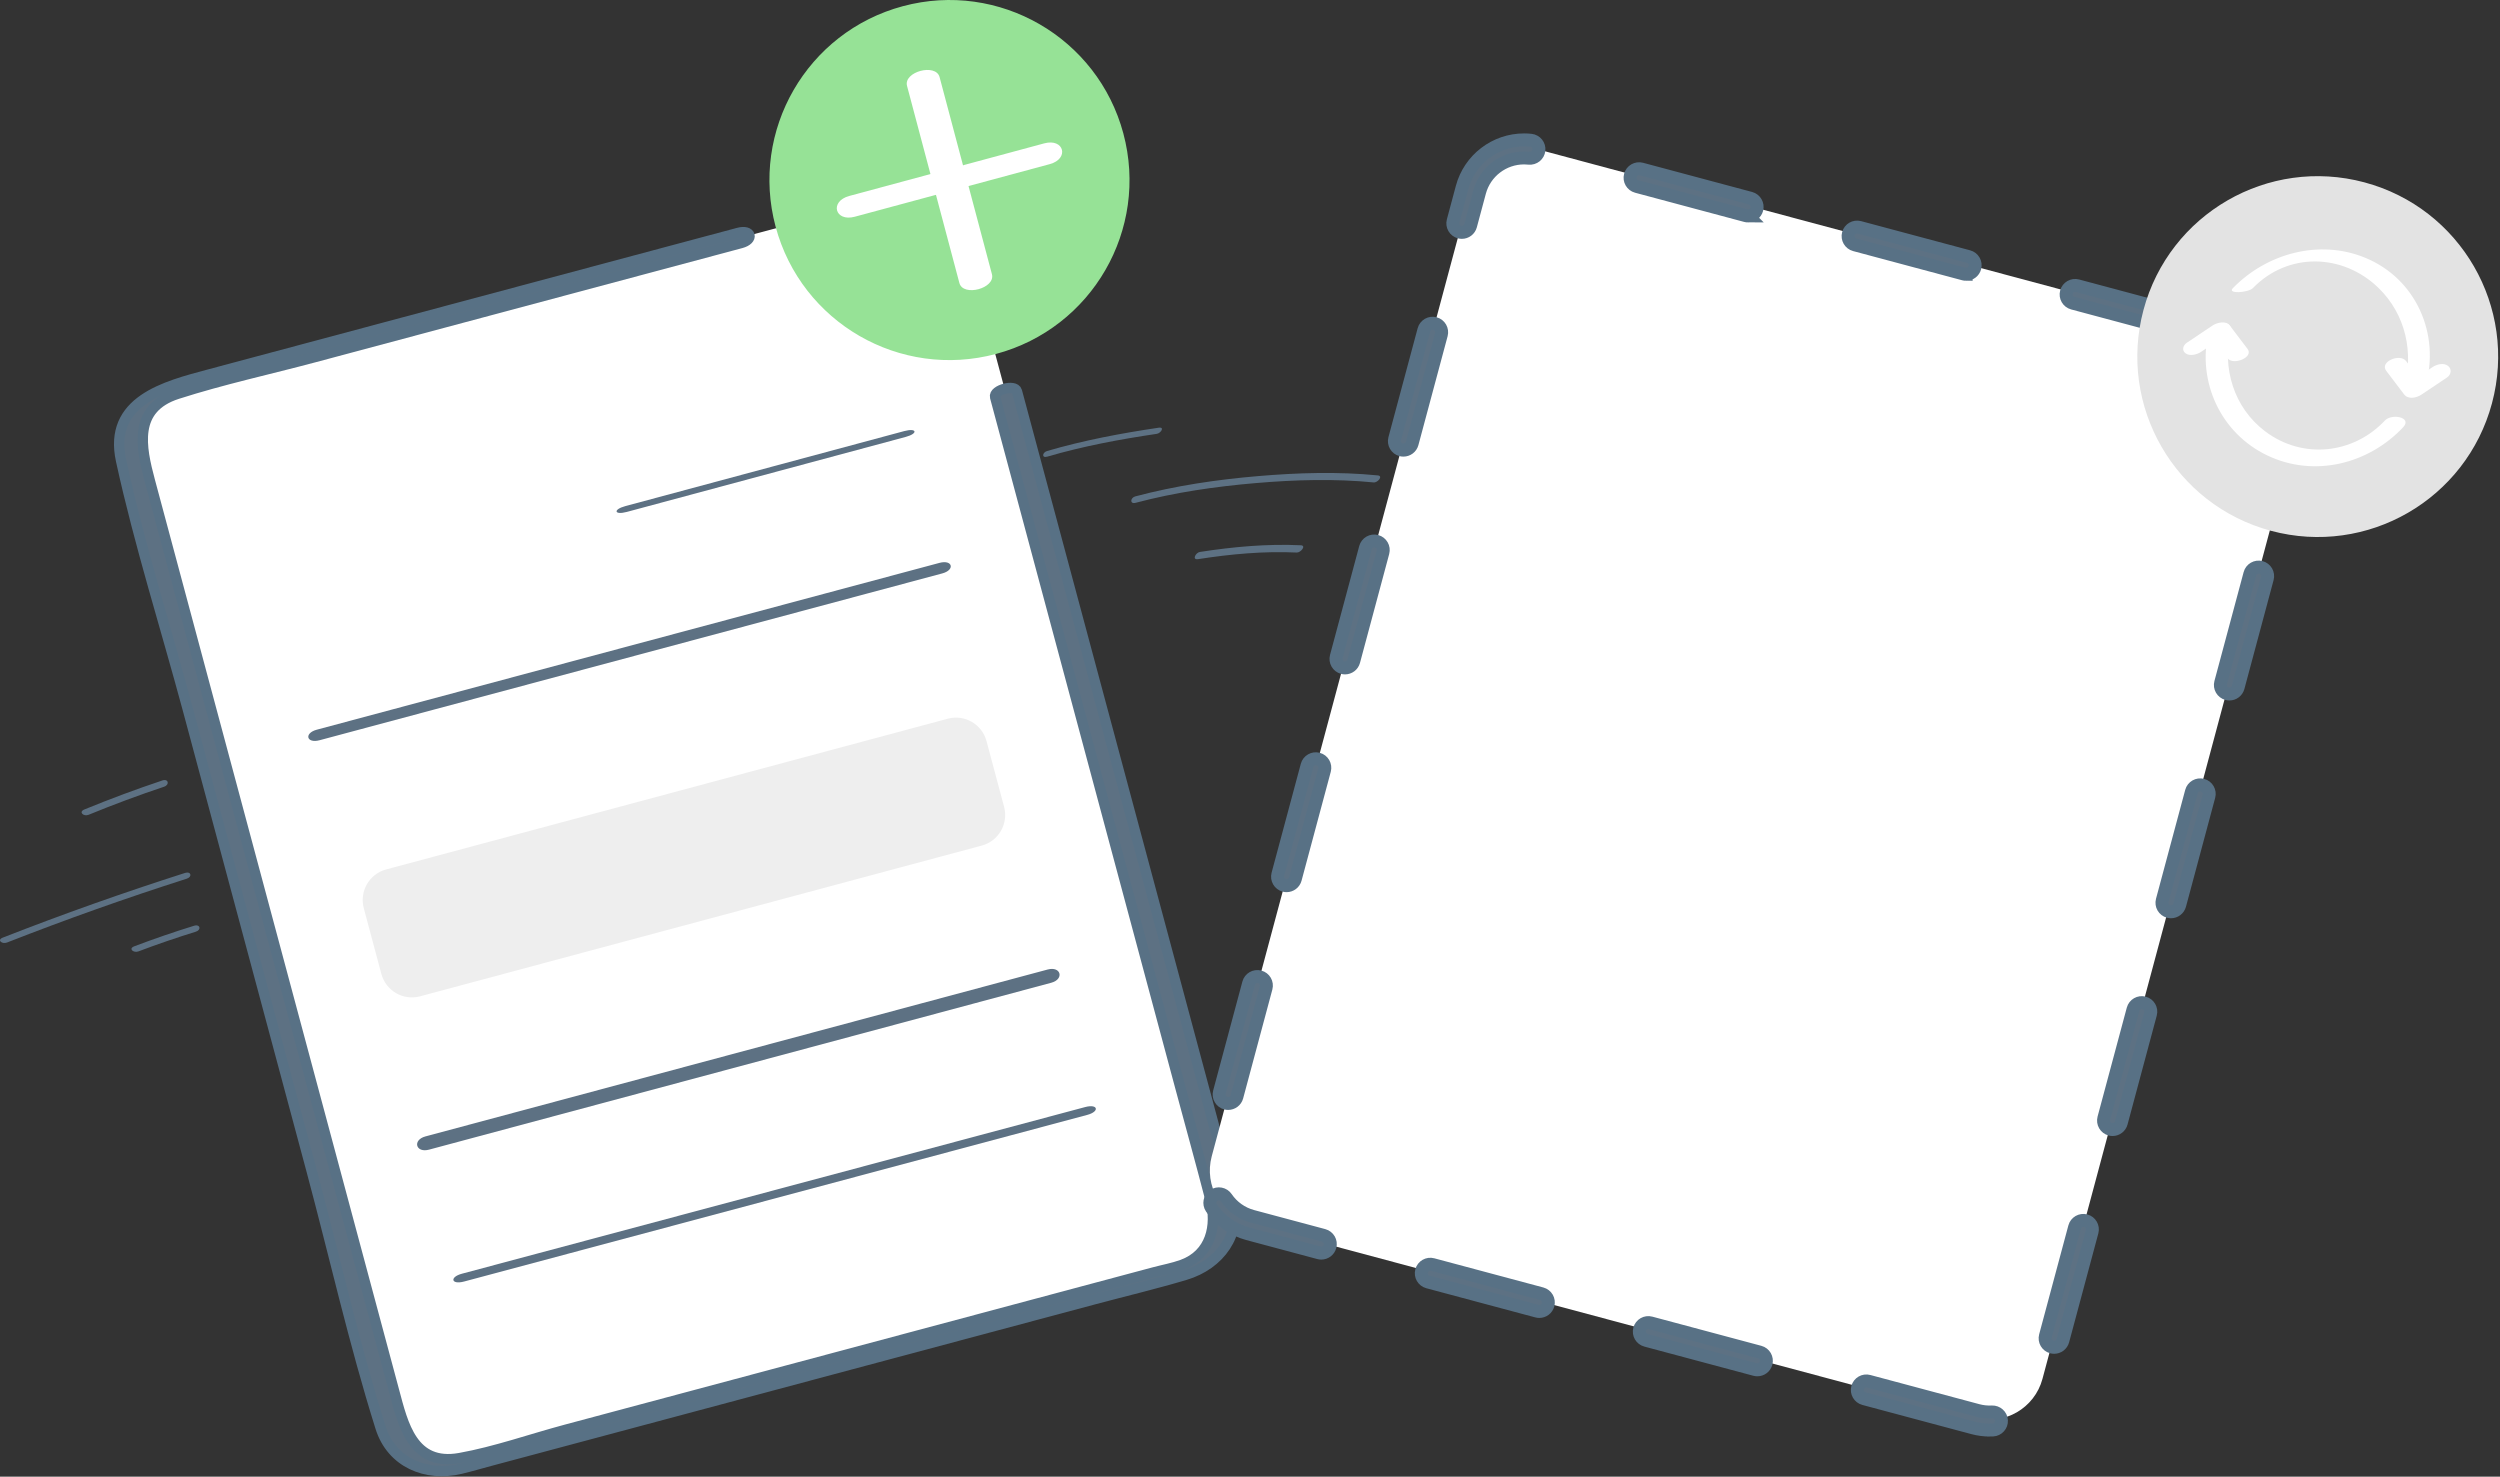 <svg height="570" viewBox="0 0 965 570" width="965" xmlns="http://www.w3.org/2000/svg"><rect x="0" y="0" width="965" height="570" fill="#333333" stroke="none"/><g fill="none" fill-rule="evenodd"><g transform="translate(46 75)"><path d="m131.172 490.011 279.821-74.871c11.349-3.037 18.083-14.684 15.043-26.017l-100.189-373.374c-3.041-11.332-14.705-18.057-26.054-15.022l-279.823 74.871c-11.347 3.037-18.083 14.684-15.042 26.017l100.189 373.374c3.04 11.332 14.705 18.057 26.054 15.022" fill="#fff"/><path d="m239.004 14.886c-43.005 11.506-86.01 23.014-129.016 34.521-25.117 6.719-50.234 13.441-75.353 20.162-16.862 4.512-38.948 10.084-33.903 33.213 7.109 32.59 17.39 64.803 26.031 97.01 15.834 59.01 31.668 118.021 47.503 177.029 8.842 32.95 16.374 66.617 26.612 99.171 4.285 13.628 17.611 19.136 30.94 15.954 3.81-.91 7.579-2.028 11.361-3.041 21.189-5.669 42.378-11.338 63.567-17.006 56.508-15.121 113.017-30.24 169.525-45.359 11.73-3.14 23.607-5.956 35.243-9.431 13.307-3.971 21.795-15.564 18.614-29.536-.89-3.907-2.085-7.768-3.123-11.635-13.324-49.654-26.646-99.308-39.97-148.962-12.77-47.588-25.539-95.175-38.309-142.763-.733-2.733-1.467-5.467-2.2-8.2-.735-2.743-9.156-.517-8.414 2.251 9.025 33.627 18.048 67.255 27.071 100.882 14.827 55.257 29.653 110.513 44.48 165.768 3.851 14.35 7.833 28.673 11.554 43.056 2.636 10.191.244 21.205-10.918 25.246-3.51 1.272-7.353 1.967-10.955 2.933-49.07 13.129-98.141 26.259-147.211 39.388-26.547 7.102-53.094 14.206-79.641 21.31-13.495 3.609-27.244 8.506-41.007 10.971-18.269 3.274-21.903-12.994-25.403-26.031-4.769-17.777-9.539-35.552-14.31-53.328-15.007-55.932-30.015-111.861-45.024-167.793-11.624-43.321-23.248-86.641-34.874-129.962-3.526-13.138-6.675-28.115 10.621-33.672 17.32-5.564 35.373-9.464 52.944-14.166 51.351-13.74 102.703-27.48 154.053-41.219 3.522-.943 7.044-1.886 10.567-2.827 5.003-1.339 3.998-5.286-1.056-3.935" fill="#5d7183" stroke="#587185" stroke-width="4"/></g><path d="m349.03 166.403c-35.885 9.653-71.771 19.304-107.658 28.957-4.828 1.299-4.332 3.563.597 2.238 35.887-9.653 71.773-19.306 107.658-28.957 4.83-1.299 4.333-3.565-.597-2.238" fill="#5d7183"/><path d="m362.632 217.273c-70.306 18.835-140.61 37.669-210.916 56.504-9.811 2.629-19.624 5.258-29.435 7.886-5.021 1.345-3.978 5.422 1.089 4.065 70.304-18.835 140.61-37.669 210.914-56.504 9.813-2.627 19.624-5.257 29.437-7.886 5.019-1.343 3.977-5.422-1.089-4.065" fill="#5d7183"/><path d="m762.358 547.271-279.598-74.91c-11.34-3.039-18.069-14.692-15.03-26.031l100.109-373.571c3.037-11.338 14.694-18.067 26.032-15.03l300.13 80.412-105.609 394.101c-3.039 11.338-14.694 18.067-26.033 15.03" fill="#fff"/><path d="m404.398 374.234c-70.249 18.843-140.501 37.686-210.75 56.529-9.805 2.63-19.609 5.259-29.414 7.889-5.121 1.374-3.78 6.495 1.369 5.113 70.251-18.843 140.501-37.686 210.752-56.529 9.804-2.629 19.609-5.259 29.412-7.889 5.121-1.374 3.782-6.493-1.369-5.113" fill="#5d7183"/><path d="m418.857 427.331c-70.357 18.813-140.712 37.625-211.069 56.438-9.818 2.626-19.638 5.25-29.457 7.877-4.916 1.314-4.178 4.358.811 3.023 70.357-18.813 140.712-37.625 211.069-56.438 9.818-2.624 19.638-5.25 29.457-7.877 4.916-1.314 4.178-4.358-.811-3.023" fill="#5d7183"/><path d="m378.954 326.396-216.806 58.184c-6.508 1.747-13.197-2.123-14.941-8.64l-6.788-25.371c-1.743-6.52 2.119-13.219 8.627-14.965l216.806-58.184c6.508-1.747 13.198 2.121 14.941 8.64l6.788 25.371c1.745 6.518-2.119 13.219-8.627 14.965" fill="#eee"/><g fill="#5d7183"><g transform="matrix(.974 -.225 .225 .974 402.101 173.882)"><path d="m30.814 27.854c15.688-.52 31.45.811 46.975 3.031 14.983 2.143 29.974 5.144 44.345 9.997 1.406.475 4.262-1.577 2.139-2.294-14.633-4.942-29.916-7.971-45.173-10.152-15.841-2.266-31.896-3.555-47.901-3.026-1.971.065-2.867 2.526-.384 2.444"/><path d="m49.371 54.473c12.696.931 25.431 2.638 37.739 6.1 1.418.399 4.296-1.781 2.145-2.386-12.575-3.537-25.599-5.31-38.57-6.262-1.639-.12-3.773 2.367-1.315 2.548"/><path d="m1.614 2.805c14.367-.831 28.775-.212 43.098.94 1.626.131 3.724-1.947 1.298-2.142-14.625-1.177-29.346-1.784-44.015-.936-1.938.112-2.846 2.28-.381 2.138"/></g><path d="m674.769 83.359c-.298 0-.601-.038-.904-.12l-42.078-11.263c-1.859-.496-2.962-2.405-2.464-4.262.497-1.855 2.4-2.962 4.268-2.461l42.079 11.261c1.859.498 2.962 2.407 2.464 4.264-.418 1.554-1.826 2.581-3.365 2.581zm-110.494 6.337c-.298 0-.601-.038-.904-.12-1.859-.496-2.962-2.405-2.464-4.262l3.48-12.974c2.896-10.798 12.728-18.34 23.906-18.34.878 0 1.765.047 2.636.141 1.913.207 3.297 1.923 3.09 3.836-.206 1.911-1.932 3.29-3.839 3.086-.622-.068-1.258-.101-1.887-.101-8.03 0-15.091 5.42-17.173 13.179l-3.482 12.974c-.416 1.556-1.824 2.581-3.363 2.581zm194.654 16.185c-.298 0-.601-.038-.904-.118l-42.079-11.263c-1.861-.496-2.962-2.405-2.464-4.262.497-1.855 2.396-2.968 4.268-2.461l42.079 11.261c1.861.498 2.964 2.407 2.466 4.264-.418 1.554-1.824 2.579-3.365 2.579zm84.159 22.524c-.298 0-.601-.038-.904-.118l-42.079-11.263c-1.861-.496-2.962-2.405-2.464-4.262.497-1.855 2.4-2.962 4.268-2.461l42.079 11.261c1.861.498 2.964 2.407 2.464 4.262-.416 1.556-1.823 2.581-3.363 2.581zm-301.365 45.352c-.298 0-.601-.038-.903-.12-1.861-.498-2.962-2.407-2.464-4.264l11.274-42.029c.5-1.855 2.413-2.961 4.269-2.461 1.859.498 2.962 2.407 2.464 4.264l-11.276 42.029c-.416 1.554-1.826 2.581-3.365 2.581zm341.381 10.07c-.298 0-.603-.038-.904-.12-1.859-.498-2.962-2.407-2.464-4.262l5.684-21.185c.404-1.514.61-3.068.61-4.616 0-4.517-1.711-8.83-4.818-12.147-1.316-1.405-1.242-3.606.162-4.92 1.405-1.314 3.611-1.243 4.926.162 4.322 4.612 6.7 10.617 6.7 16.905 0 2.155-.286 4.313-.847 6.415l-5.686 21.187c-.416 1.554-1.824 2.581-3.363 2.581zm-363.93 73.988c-.298 0-.603-.038-.904-.12-1.859-.498-2.962-2.405-2.464-4.262l11.276-42.031c.498-1.855 2.403-2.961 4.268-2.461 1.861.498 2.962 2.407 2.464 4.264l-11.274 42.029c-.418 1.556-1.824 2.581-3.365 2.581zm341.379 10.07c-.298 0-.603-.038-.903-.12-1.861-.496-2.964-2.405-2.464-4.262l11.274-42.029c.497-1.855 2.41-2.964 4.268-2.461 1.861.498 2.964 2.405 2.466 4.262l-11.276 42.029c-.416 1.556-1.824 2.581-3.365 2.581zm-363.93 73.988c-.298 0-.601-.038-.904-.12-1.859-.496-2.962-2.405-2.464-4.262l11.276-42.029c.498-1.857 2.41-2.962 4.268-2.461 1.859.496 2.962 2.405 2.464 4.262l-11.276 42.029c-.416 1.556-1.824 2.581-3.363 2.581zm341.379 10.07c-.298 0-.601-.038-.904-.118-1.859-.498-2.962-2.407-2.464-4.264l11.276-42.029c.497-1.855 2.4-2.962 4.268-2.461 1.859.496 2.962 2.405 2.464 4.262l-11.276 42.031c-.416 1.554-1.824 2.579-3.363 2.579zm-363.93 73.99c-.298 0-.603-.038-.903-.12-1.861-.498-2.964-2.407-2.464-4.262l11.274-42.031c.498-1.857 2.403-2.962 4.268-2.461 1.861.498 2.964 2.405 2.464 4.262l-11.274 42.031c-.416 1.554-1.826 2.581-3.365 2.581zm341.379 10.07c-.298 0-.599-.038-.903-.12-1.861-.498-2.962-2.405-2.464-4.262l11.274-42.031c.498-1.855 2.41-2.964 4.269-2.461 1.859.498 2.962 2.407 2.464 4.262l-11.276 42.031c-.416 1.554-1.826 2.581-3.365 2.581zm-305.43 47.695c-.298 0-.601-.038-.904-.12l-27.445-7.345c-5.738-1.535-10.734-5.08-14.069-9.982-1.082-1.591-.669-3.756.925-4.837 1.589-1.083 3.76-.667 4.841.924 2.396 3.521 5.984 6.067 10.109 7.171l27.445 7.345c1.859.498 2.962 2.405 2.464 4.262-.418 1.556-1.826 2.581-3.365 2.581zm84.159 22.524c-.298 0-.601-.038-.904-.12l-42.078-11.263c-1.859-.496-2.962-2.405-2.464-4.262.498-1.855 2.412-2.964 4.268-2.461l42.079 11.263c1.859.498 2.962 2.405 2.464 4.262-.418 1.556-1.824 2.581-3.365 2.581zm198.721 13.84c-.298 0-.601-.038-.904-.12-1.859-.498-2.962-2.405-2.464-4.262l11.276-42.029c.497-1.855 2.405-2.962 4.268-2.461 1.861.496 2.962 2.405 2.464 4.262l-11.274 42.029c-.418 1.554-1.824 2.581-3.365 2.581zm-114.561 8.683c-.298 0-.601-.038-.904-.12l-42.079-11.263c-1.861-.496-2.962-2.405-2.464-4.262.497-1.857 2.408-2.966 4.268-2.461l42.079 11.263c1.861.496 2.964 2.405 2.464 4.262-.416 1.556-1.824 2.581-3.363 2.581zm89.679 23.253c-2.163 0-4.323-.285-6.427-.849l-42.078-11.263c-1.861-.496-2.964-2.405-2.464-4.262.498-1.855 2.403-2.964 4.268-2.461l42.079 11.263c1.8.482 3.652.684 5.5.588 1.912-.071 3.56 1.38 3.656 3.3.099 1.92-1.38 3.556-3.302 3.653-.41.021-.821.031-1.232.031z" stroke="#587185" stroke-width="5"/><g transform="translate(0 301)"><path d="m34.174 13.518c9.608-3.942 19.328-7.555 29.159-10.843 2.242-.75 1.666-3.195-.624-2.43-10.16 3.398-20.207 7.135-30.137 11.209-2.412.989-.261 2.827 1.601 2.063"/><path d="m2.694 62.818c22.835-8.942 45.972-17.164 69.385-24.642 2.247-.718 1.676-2.968-.63-2.231-23.743 7.584-47.214 15.91-70.372 24.978-2.42.948-.259 2.63 1.618 1.894"/><path d="m74.936 56.333c-7.787 2.403-15.485 5.051-23.1 7.938-2.442.926-.264 2.674 1.616 1.961 7.29-2.763 14.659-5.289 22.113-7.589 2.27-.701 1.684-3.024-.63-2.31"/></g></g><g transform="translate(825 68)"><path d="m87.669 2.389c-37.146-9.952-75.325 12.091-85.279 49.235v.002c-9.954 37.144 12.091 75.325 49.235 85.277 37.146 9.954 75.327-12.089 85.279-49.235 9.954-37.146-12.089-75.325-49.235-85.279" fill="#e3e3e3"/><g fill="#fff" transform="translate(17.682 28.276)"><path d="m78.41 46.871c2.3 3.029 4.599 6.058 6.897 9.087 1.582 2.082 4.838 1.335 6.651.12 3.302-2.212 6.604-4.425 9.908-6.637 1.577-1.057 1.977-3.243.418-4.467-1.734-1.363-4.411-.613-6.037.475-3.302 2.212-6.604 4.425-9.907 6.637 2.216.04 4.434.08 6.65.12-2.298-3.029-4.597-6.058-6.897-9.087-2.373-3.125-10.357.23-7.684 3.751"/><path d="m93.528 52.837c5.833-20.13-3.626-41.611-23.356-49.665-17.702-7.226-37.962-1.607-50.993 11.807-2.249 2.315 6.028 1.722 7.764-.064 13.526-13.922 34.649-13.432 48.436-.094 10.596 10.251 13.82 25.251 9.778 39.198-.759 2.615 7.611 1.447 8.371-1.182"/><path d="m9.811 31.786c-4.425 19.354 4.669 39.161 22.748 47.771 18.022 8.582 38.996 3.313 52.384-10.918 3.629-3.857-4.406-5.41-7.064-2.585-12.236 13.007-31.789 15.07-46.203 4.174-12.183-9.21-16.675-24.45-13.338-39.045.954-4.171-7.656-3.212-8.528.602"/><path d="m24.877 38.415c-2.3-3.029-4.599-6.058-6.899-9.087-1.487-1.96-4.958-1.064-6.606.042-3.302 2.212-6.606 4.423-9.908 6.636-1.474.989-2.112 2.928-.519 4.099 1.683 1.236 4.463.465 6.011-.573 3.304-2.212 6.606-4.425 9.908-6.637-2.202.014-4.406.028-6.608.04 2.3 3.029 4.599 6.058 6.899 9.087 2.165 2.853 10.213-.327 7.722-3.607"/></g></g><path d="m348.517 2.385c-37.067 9.933-59.064 48.032-49.133 85.099 9.933 37.065 48.032 59.064 85.099 49.131s59.064-48.032 49.131-85.099c-9.931-37.067-48.032-59.064-85.097-49.131" fill="#96e296"/><g fill="#fff"><path d="m329.942 83.659c25.084-6.767 50.167-13.533 75.25-20.3 7.671-2.069 5.575-10.099-2.135-8.018-25.083 6.767-50.165 13.533-75.248 20.3-7.671 2.069-5.576 10.098 2.133 8.018"/><path d="m350.117 33.169c6.733 25.352 13.466 50.706 20.2 76.058 1.45 5.454 14.021 2.082 12.566-3.397-6.733-25.354-13.466-50.706-20.201-76.058-1.448-5.454-14.02-2.082-12.565 3.397"/></g></g></svg>